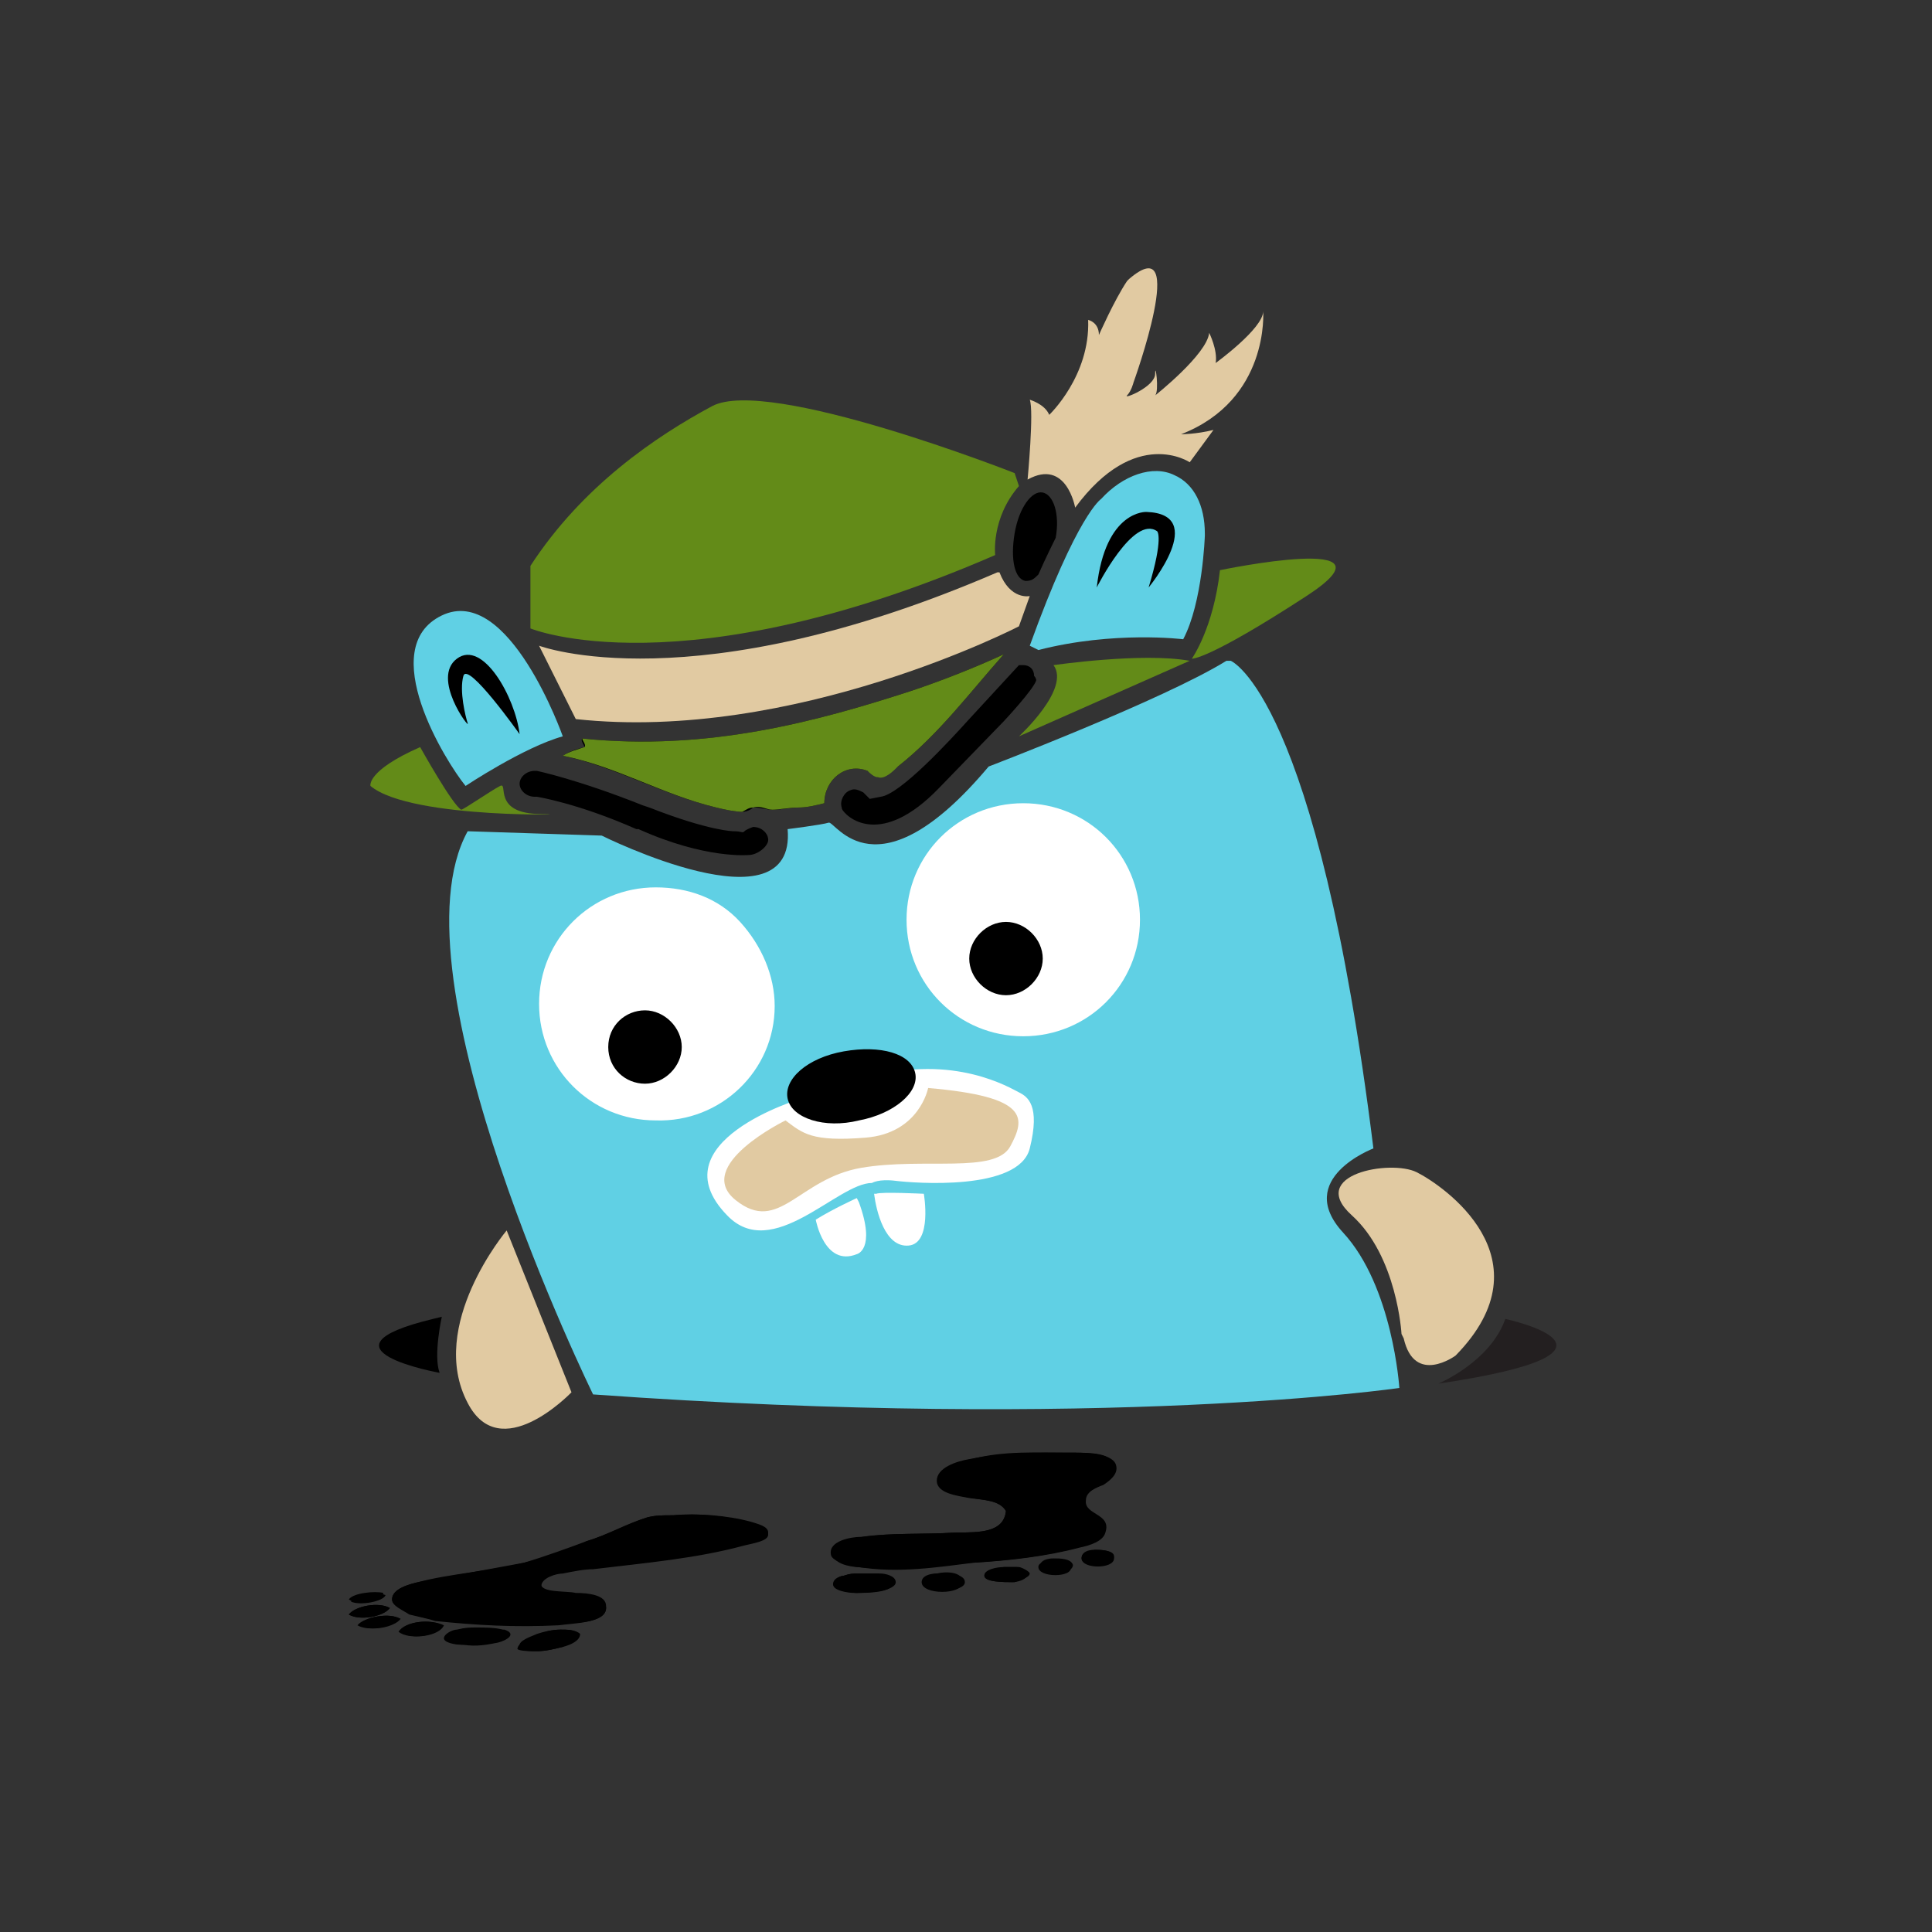 <svg width="40" height="40" viewBox="0 0 40 40" fill="none" xmlns="http://www.w3.org/2000/svg">
<rect x="0" y="0" width="40" height="40" fill="#333333" stroke="none"/>
<path d="M25.392 13.681C24.094 14.485 20.469 15.87 20.469 15.87C18.142 18.64 17.291 16.987 17.157 17.032C17.023 17.076 16.307 17.166 16.307 17.166C16.486 19.31 12.458 17.3 12.458 17.3L9.683 17.21C8.027 20.203 12.279 28.87 12.279 28.87C22.885 29.63 28.972 28.736 28.972 28.736C28.972 28.736 28.838 26.636 27.808 25.52C26.779 24.403 28.435 23.777 28.435 23.777C27.271 14.396 25.481 13.681 25.481 13.681H25.392ZM11.652 15.245C10.847 15.468 9.639 16.272 9.639 16.272C9.236 15.781 7.759 13.413 9.146 12.743C10.534 12.073 11.652 15.245 11.652 15.245Z" fill="#60D0E4"/>
<path fill-rule="evenodd" clip-rule="evenodd" d="M20.827 31.282C20.782 31.729 20.29 31.729 19.798 31.729C19.082 31.774 18.5 31.729 17.873 31.819C17.65 31.863 17.202 31.953 17.247 32.176C17.247 32.355 17.56 32.444 17.784 32.444C18.589 32.578 19.44 32.444 20.156 32.355C20.916 32.31 21.677 32.221 22.349 32.042C22.572 31.997 22.841 31.908 22.886 31.729C23.02 31.327 22.438 31.372 22.483 31.059C22.483 30.881 22.707 30.791 22.841 30.746C22.975 30.657 23.154 30.523 23.109 30.344C23.065 30.121 22.617 30.076 22.259 30.076C21.454 30.076 20.782 30.032 20.111 30.21C19.843 30.255 19.44 30.389 19.44 30.657C19.44 30.925 19.932 30.97 20.111 31.015C20.38 31.059 20.693 31.059 20.827 31.282ZM13.935 31.372C13.711 31.372 13.577 31.372 13.398 31.416C12.995 31.551 12.592 31.774 12.145 31.908C11.787 32.042 11.295 32.221 10.847 32.355C10.131 32.533 9.326 32.578 8.654 32.757C8.475 32.801 8.117 32.891 8.117 33.114C8.117 33.248 8.341 33.337 8.475 33.427C8.654 33.471 8.878 33.516 9.012 33.561C9.863 33.65 10.668 33.695 11.563 33.65C11.877 33.605 12.548 33.605 12.548 33.293C12.548 33.114 12.19 33.069 11.921 33.025C11.697 33.025 11.205 33.069 11.205 32.846C11.205 32.667 11.518 32.578 11.653 32.578C11.877 32.533 12.1 32.489 12.279 32.489C13.398 32.355 14.427 32.265 15.412 31.997C15.591 31.953 15.904 31.908 15.904 31.774C15.904 31.64 15.681 31.595 15.546 31.551C15.054 31.372 14.427 31.327 13.935 31.372ZM22.662 32.087C22.528 32.087 22.393 32.131 22.393 32.265C22.393 32.489 23.065 32.489 23.065 32.265C23.065 32.087 22.796 32.087 22.662 32.087ZM21.812 32.265C21.677 32.265 21.543 32.31 21.543 32.399C21.543 32.623 22.214 32.623 22.214 32.399C22.17 32.265 21.946 32.265 21.812 32.265ZM20.782 32.444C20.648 32.444 20.38 32.489 20.38 32.623C20.38 32.757 20.782 32.757 20.961 32.757C21.051 32.757 21.275 32.712 21.275 32.578C21.275 32.533 21.096 32.444 21.051 32.444C21.006 32.444 20.872 32.444 20.782 32.444ZM19.395 32.578C19.261 32.578 19.082 32.623 19.082 32.757C19.082 33.025 19.932 33.025 19.932 32.757C19.932 32.533 19.574 32.533 19.395 32.578ZM17.784 32.578C17.65 32.578 17.605 32.578 17.471 32.623C17.426 32.623 17.247 32.667 17.247 32.801C17.247 32.935 17.56 32.98 17.694 32.98C17.963 32.98 18.5 32.98 18.5 32.757C18.5 32.667 18.276 32.623 18.187 32.578C18.097 32.578 17.963 32.578 17.784 32.578ZM7.222 33.114C7.401 33.248 7.893 33.159 7.938 32.98C7.759 32.935 7.312 32.98 7.222 33.114ZM8.072 33.293C7.849 33.159 7.356 33.248 7.222 33.427C7.446 33.561 7.938 33.471 8.072 33.293ZM7.401 33.65C7.625 33.784 8.117 33.695 8.251 33.516C8.117 33.382 7.535 33.471 7.401 33.65ZM8.296 33.784C8.52 33.963 9.102 33.873 9.191 33.65C8.923 33.516 8.386 33.561 8.296 33.784ZM9.863 33.695C9.728 33.695 9.639 33.695 9.46 33.739C9.37 33.739 9.191 33.829 9.191 33.918C9.191 34.008 9.415 34.052 9.549 34.052C9.818 34.052 10.042 34.052 10.265 34.008C10.489 33.963 10.668 33.829 10.4 33.739C10.265 33.695 9.997 33.695 9.863 33.695ZM11.966 33.829C11.921 33.739 11.742 33.739 11.608 33.739C11.429 33.739 11.25 33.784 11.071 33.873C10.981 33.918 10.713 34.008 10.713 34.142C10.758 34.186 10.981 34.186 11.116 34.186C11.295 34.186 11.474 34.142 11.653 34.097C11.787 34.008 11.966 33.963 11.966 33.829ZM20.782 13.547C20.201 13.815 19.529 14.083 18.858 14.307C16.933 14.932 14.651 15.558 12.056 15.29C12.011 15.334 12.1 15.424 12.1 15.468C11.921 15.513 11.787 15.558 11.653 15.647C12.727 15.87 13.711 16.451 14.83 16.719C15.009 16.764 15.233 16.808 15.367 16.808C15.457 16.808 15.546 16.764 15.591 16.719C15.77 16.719 15.86 16.764 15.994 16.764C16.173 16.764 16.396 16.719 16.531 16.719C16.71 16.719 16.889 16.674 17.068 16.63C17.068 16.138 17.515 15.781 17.963 15.96C18.052 16.004 18.142 16.094 18.187 16.094C18.321 16.094 18.5 15.915 18.589 15.87C19.44 15.2 20.066 14.351 20.782 13.547Z" fill="black"/>
<path fill-rule="evenodd" clip-rule="evenodd" d="M18.858 14.307C19.529 14.083 20.2 13.815 20.782 13.547C20.066 14.351 19.439 15.2 18.589 15.87C18.5 15.96 18.32 16.138 18.186 16.094C18.097 16.094 18.007 16.004 17.962 15.96C17.515 15.781 17.067 16.138 17.067 16.63C16.888 16.674 16.709 16.719 16.53 16.719C16.351 16.719 16.128 16.764 15.993 16.764C15.859 16.764 15.77 16.674 15.591 16.719C15.501 16.719 15.456 16.764 15.367 16.808C15.233 16.808 15.009 16.764 14.83 16.719C13.711 16.451 12.771 15.87 11.652 15.647C11.787 15.558 11.966 15.513 12.1 15.468C12.145 15.424 12.055 15.334 12.055 15.29C14.651 15.558 16.933 14.932 18.858 14.307Z" fill="#638B18"/>
<path fill-rule="evenodd" clip-rule="evenodd" d="M19.798 31.729C20.29 31.729 20.782 31.729 20.827 31.283C20.693 31.059 20.38 31.059 20.066 31.015C19.843 30.97 19.395 30.925 19.395 30.657C19.395 30.389 19.798 30.255 20.066 30.21C20.738 30.076 21.409 30.076 22.214 30.076C22.572 30.076 23.02 30.076 23.065 30.345C23.109 30.523 22.93 30.657 22.796 30.747C22.662 30.836 22.438 30.881 22.438 31.059C22.438 31.372 22.975 31.327 22.841 31.729C22.796 31.908 22.528 31.997 22.304 32.042C21.633 32.221 20.872 32.31 20.111 32.355C19.44 32.399 18.545 32.533 17.739 32.444C17.515 32.399 17.202 32.31 17.202 32.176C17.157 31.908 17.605 31.819 17.829 31.819C18.5 31.729 19.082 31.774 19.798 31.729ZM13.398 31.417C13.577 31.372 13.711 31.372 13.935 31.372C14.427 31.327 15.054 31.372 15.546 31.506C15.681 31.551 15.904 31.595 15.904 31.729C15.904 31.863 15.591 31.908 15.412 31.953L12.279 32.444C12.056 32.489 11.877 32.489 11.653 32.533C11.518 32.578 11.205 32.667 11.205 32.801C11.205 32.98 11.742 32.935 11.921 32.98C12.19 32.98 12.548 33.025 12.548 33.248C12.592 33.606 11.921 33.606 11.563 33.606C10.623 33.695 9.863 33.65 9.012 33.516C8.833 33.516 8.654 33.472 8.475 33.382C8.341 33.337 8.117 33.248 8.117 33.114C8.117 32.891 8.475 32.801 8.654 32.757L10.847 32.355C11.295 32.265 11.787 32.087 12.145 31.908C12.592 31.774 12.95 31.551 13.398 31.417ZM22.393 32.265C22.393 32.131 22.528 32.131 22.662 32.087C22.751 32.087 23.065 32.087 23.065 32.221C23.065 32.489 22.393 32.444 22.393 32.265ZM21.498 32.444C21.498 32.355 21.633 32.31 21.767 32.31C21.901 32.31 22.17 32.31 22.17 32.444C22.214 32.667 21.498 32.667 21.498 32.444ZM20.38 32.623C20.38 32.489 20.648 32.489 20.782 32.444C20.827 32.444 21.006 32.444 21.096 32.444C21.14 32.444 21.319 32.533 21.319 32.578C21.319 32.667 21.096 32.712 21.006 32.757C20.782 32.757 20.38 32.757 20.38 32.623ZM19.126 32.757C19.126 32.623 19.305 32.578 19.44 32.578C19.619 32.578 19.977 32.578 19.977 32.757C19.977 32.98 19.126 32.98 19.126 32.757ZM17.471 32.623C17.605 32.578 17.65 32.578 17.784 32.578C17.918 32.578 18.052 32.578 18.231 32.578C18.321 32.578 18.545 32.623 18.545 32.757C18.545 32.935 18.008 32.98 17.739 32.98C17.56 32.98 17.292 32.891 17.292 32.801C17.292 32.667 17.426 32.623 17.471 32.623ZM7.983 33.025C7.938 33.159 7.446 33.248 7.267 33.159C7.312 32.98 7.759 32.935 7.983 33.025ZM8.072 33.293C7.938 33.472 7.446 33.561 7.222 33.427C7.356 33.248 7.849 33.159 8.072 33.293ZM8.296 33.516C8.162 33.695 7.67 33.784 7.446 33.65C7.535 33.472 8.072 33.382 8.296 33.516ZM9.147 33.65C9.057 33.874 8.475 33.963 8.251 33.784C8.386 33.561 8.923 33.516 9.147 33.65ZM9.505 33.784C9.639 33.74 9.773 33.74 9.907 33.74C10.042 33.74 10.31 33.74 10.444 33.74C10.713 33.829 10.489 33.963 10.31 34.008C10.086 34.052 9.863 34.097 9.594 34.052C9.46 34.052 9.236 34.008 9.236 33.918C9.236 33.829 9.415 33.784 9.505 33.784ZM11.608 33.74C11.742 33.74 11.921 33.74 12.011 33.829C12.011 33.963 11.832 34.052 11.653 34.097C11.474 34.142 11.295 34.186 11.116 34.186C10.981 34.186 10.758 34.186 10.758 34.097C10.713 33.963 11.026 33.874 11.116 33.829C11.25 33.784 11.429 33.74 11.608 33.74Z" fill="black"/>
<path d="M20.693 11.85C20.917 12.431 21.32 12.341 21.32 12.341L21.096 12.967C21.096 12.967 16.442 15.379 11.921 14.888L11.161 13.369C11.161 13.369 14.338 14.575 20.648 11.85H20.693Z" fill="#E1CAA2"/>
<path d="M21.096 10.063C20.514 10.733 20.604 11.492 20.604 11.492C14.115 14.307 10.982 13.011 10.982 13.011V11.716C12.056 10.063 13.578 9.035 14.741 8.41C15.905 7.785 21.007 9.795 21.007 9.795L21.096 10.063Z" fill="#638B18"/>
<path d="M21.499 11.894C21.633 11.582 21.857 11.135 21.857 11.135C21.946 10.644 21.812 10.242 21.588 10.197C21.364 10.152 21.096 10.51 21.006 11.046C20.917 11.582 21.006 11.984 21.23 12.028C21.364 12.028 21.409 11.984 21.499 11.894Z" fill="black"/>
<path d="M25.124 8.901C24.766 8.991 24.453 8.991 24.453 8.991C26.288 8.276 26.153 6.444 26.153 6.444C26.153 6.802 25.169 7.516 25.169 7.516C25.214 7.248 25.035 6.891 25.035 6.891C24.99 7.338 23.916 8.187 23.916 8.187C24.005 8.097 23.916 7.472 23.916 7.74C23.916 8.008 23.244 8.276 23.334 8.187C23.424 8.097 23.468 7.919 23.468 7.919C23.468 7.919 24.632 4.702 23.379 5.774L23.334 5.819C23.066 6.221 22.752 6.936 22.752 6.936C22.752 6.668 22.529 6.623 22.529 6.623C22.573 7.785 21.723 8.589 21.723 8.589C21.633 8.365 21.32 8.276 21.32 8.276C21.41 8.499 21.275 9.929 21.275 9.929C22.081 9.482 22.26 10.51 22.26 10.51C23.513 8.812 24.632 9.571 24.632 9.571L25.124 8.901Z" fill="#E1CAA2"/>
<path d="M24.676 13.637C24.676 13.637 24.989 13.681 27.048 12.341C29.107 11.001 25.258 11.805 25.258 11.805C25.123 13.011 24.676 13.637 24.676 13.637ZM24.631 13.681C23.647 13.503 21.812 13.771 21.812 13.771C22.17 14.262 21.096 15.245 21.096 15.245L24.631 13.681Z" fill="#638B18"/>
<path d="M21.499 13.458C23.065 13.056 24.497 13.235 24.497 13.235C24.9 12.475 24.945 11.09 24.945 11.09V11.046C24.945 10.465 24.721 10.018 24.318 9.839C23.871 9.616 23.244 9.839 22.797 10.331C22.797 10.331 22.304 10.644 21.32 13.369L21.499 13.458Z" fill="#60D0E4"/>
<path d="M23.736 10.599C25.034 10.644 23.781 12.163 23.781 12.163C24.094 11.135 23.96 11.001 23.96 11.001C23.468 10.644 22.707 12.163 22.707 12.163C22.886 10.554 23.736 10.599 23.736 10.599ZM10.758 15.2C10.668 14.441 9.997 13.235 9.46 13.637C8.923 14.039 9.729 15.111 9.684 14.977C9.639 14.843 9.505 14.307 9.594 13.994C9.684 13.681 10.758 15.2 10.758 15.2Z" fill="black"/>
<path d="M9.55 16.764C9.371 16.674 8.699 15.468 8.699 15.468C7.581 15.96 7.67 16.272 7.67 16.272C8.52 16.987 12.235 16.853 11.206 16.853C10.176 16.853 10.534 16.183 10.355 16.272C10.176 16.362 9.595 16.764 9.55 16.764Z" fill="#638B18"/>
<path d="M13.22 17.166C14.607 17.791 15.502 17.702 15.502 17.702C15.681 17.702 15.905 17.523 15.905 17.389C15.905 17.255 15.771 17.121 15.592 17.121C15.592 17.121 15.457 17.166 15.413 17.21C15.368 17.255 15.368 17.21 15.189 17.21C15.189 17.21 14.697 17.21 13.444 16.719L13.309 16.674C11.967 16.138 11.116 15.96 11.116 15.96H11.072C10.893 15.96 10.758 16.093 10.758 16.227C10.758 16.361 10.893 16.496 11.072 16.496H11.116C11.116 16.496 11.967 16.63 13.175 17.166H13.22ZM21.454 14.083C21.41 14.262 20.783 14.932 20.783 14.932L19.44 16.317C18.232 17.568 17.561 16.898 17.516 16.853C17.471 16.808 17.427 16.764 17.427 16.719C17.382 16.585 17.471 16.406 17.605 16.361C17.695 16.317 17.785 16.361 17.874 16.406C17.874 16.406 17.963 16.496 18.008 16.54L18.232 16.496C18.635 16.451 19.664 15.334 20.067 14.887L21.096 13.771C21.141 13.771 21.141 13.771 21.186 13.771C21.32 13.771 21.41 13.86 21.41 13.994C21.454 14.039 21.454 14.083 21.454 14.083Z" fill="black"/>
<path d="M23.602 19.042C23.602 17.702 22.528 16.63 21.185 16.63C19.843 16.63 18.769 17.702 18.769 19.042C18.769 20.382 19.843 21.455 21.185 21.455C22.528 21.455 23.602 20.382 23.602 19.042ZM16.039 20.829C16.039 20.204 15.77 19.578 15.323 19.087C14.875 18.596 14.249 18.372 13.577 18.372C12.235 18.372 11.161 19.444 11.161 20.785C11.161 22.125 12.235 23.197 13.577 23.197C14.92 23.241 16.039 22.169 16.039 20.829ZM18.142 24.716C18.232 24.671 19.127 24.716 19.127 24.716C19.127 24.716 19.306 25.743 18.813 25.788C18.321 25.832 18.142 25.073 18.097 24.716H18.142ZM17.784 24.894C18.142 25.877 17.739 25.966 17.739 25.966C17.068 26.235 16.889 25.252 16.889 25.252C17.247 25.028 17.739 24.805 17.739 24.805L17.784 24.894ZM18.008 22.303C19.753 21.812 20.917 22.527 21.096 22.616C21.275 22.705 21.543 22.884 21.32 23.777C21.096 24.671 18.903 24.492 18.545 24.448C18.187 24.403 18.053 24.492 18.053 24.492C17.337 24.492 15.994 26.145 15.054 25.162C13.577 23.643 16.576 22.75 16.576 22.75L18.008 22.303Z" fill="white"/>
<path d="M13.354 22.437C13.757 22.437 14.115 22.08 14.115 21.678C14.115 21.276 13.757 20.918 13.354 20.918C12.951 20.918 12.593 21.231 12.593 21.678C12.593 22.124 12.951 22.437 13.354 22.437ZM20.828 20.605C21.231 20.605 21.589 20.248 21.589 19.846C21.589 19.444 21.231 19.087 20.828 19.087C20.425 19.087 20.067 19.444 20.067 19.846C20.067 20.248 20.425 20.605 20.828 20.605ZM17.785 23.197C18.501 23.063 19.038 22.616 18.948 22.214C18.859 21.812 18.232 21.633 17.471 21.767C16.71 21.901 16.218 22.348 16.308 22.75C16.397 23.152 17.069 23.375 17.785 23.197Z" fill="black"/>
<path d="M16.263 23.197C16.621 23.465 16.8 23.643 17.919 23.554C19.038 23.465 19.216 22.526 19.216 22.526C21.32 22.705 21.23 23.152 20.917 23.733C20.604 24.313 19.127 23.956 17.829 24.179C16.531 24.403 16.128 25.564 15.233 24.849C14.338 24.135 16.263 23.197 16.263 23.197Z" fill="#E1CAA2"/>
<path d="M29.778 28.647C34.298 27.977 31.166 27.307 31.166 27.307C30.852 28.2 29.778 28.647 29.778 28.647Z" fill="#231F20"/>
<path d="M29.062 27.709C29.286 28.692 30.136 28.066 30.136 28.066C32.105 26.056 29.867 24.537 29.33 24.269C28.793 24.001 27.048 24.314 27.988 25.162C28.928 26.011 29.017 27.619 29.017 27.619L29.062 27.709Z" fill="#E1CAA2"/>
<path d="M8.968 27.306C6.372 27.932 9.102 28.423 9.102 28.423C8.968 28.066 9.147 27.262 9.147 27.262L8.968 27.306Z" fill="black"/>
<path d="M11.832 28.826C11.788 28.87 10.355 30.344 9.684 29.049C8.834 27.441 10.49 25.475 10.49 25.475L11.832 28.826Z" fill="#E1CAA2"/>
</svg>
